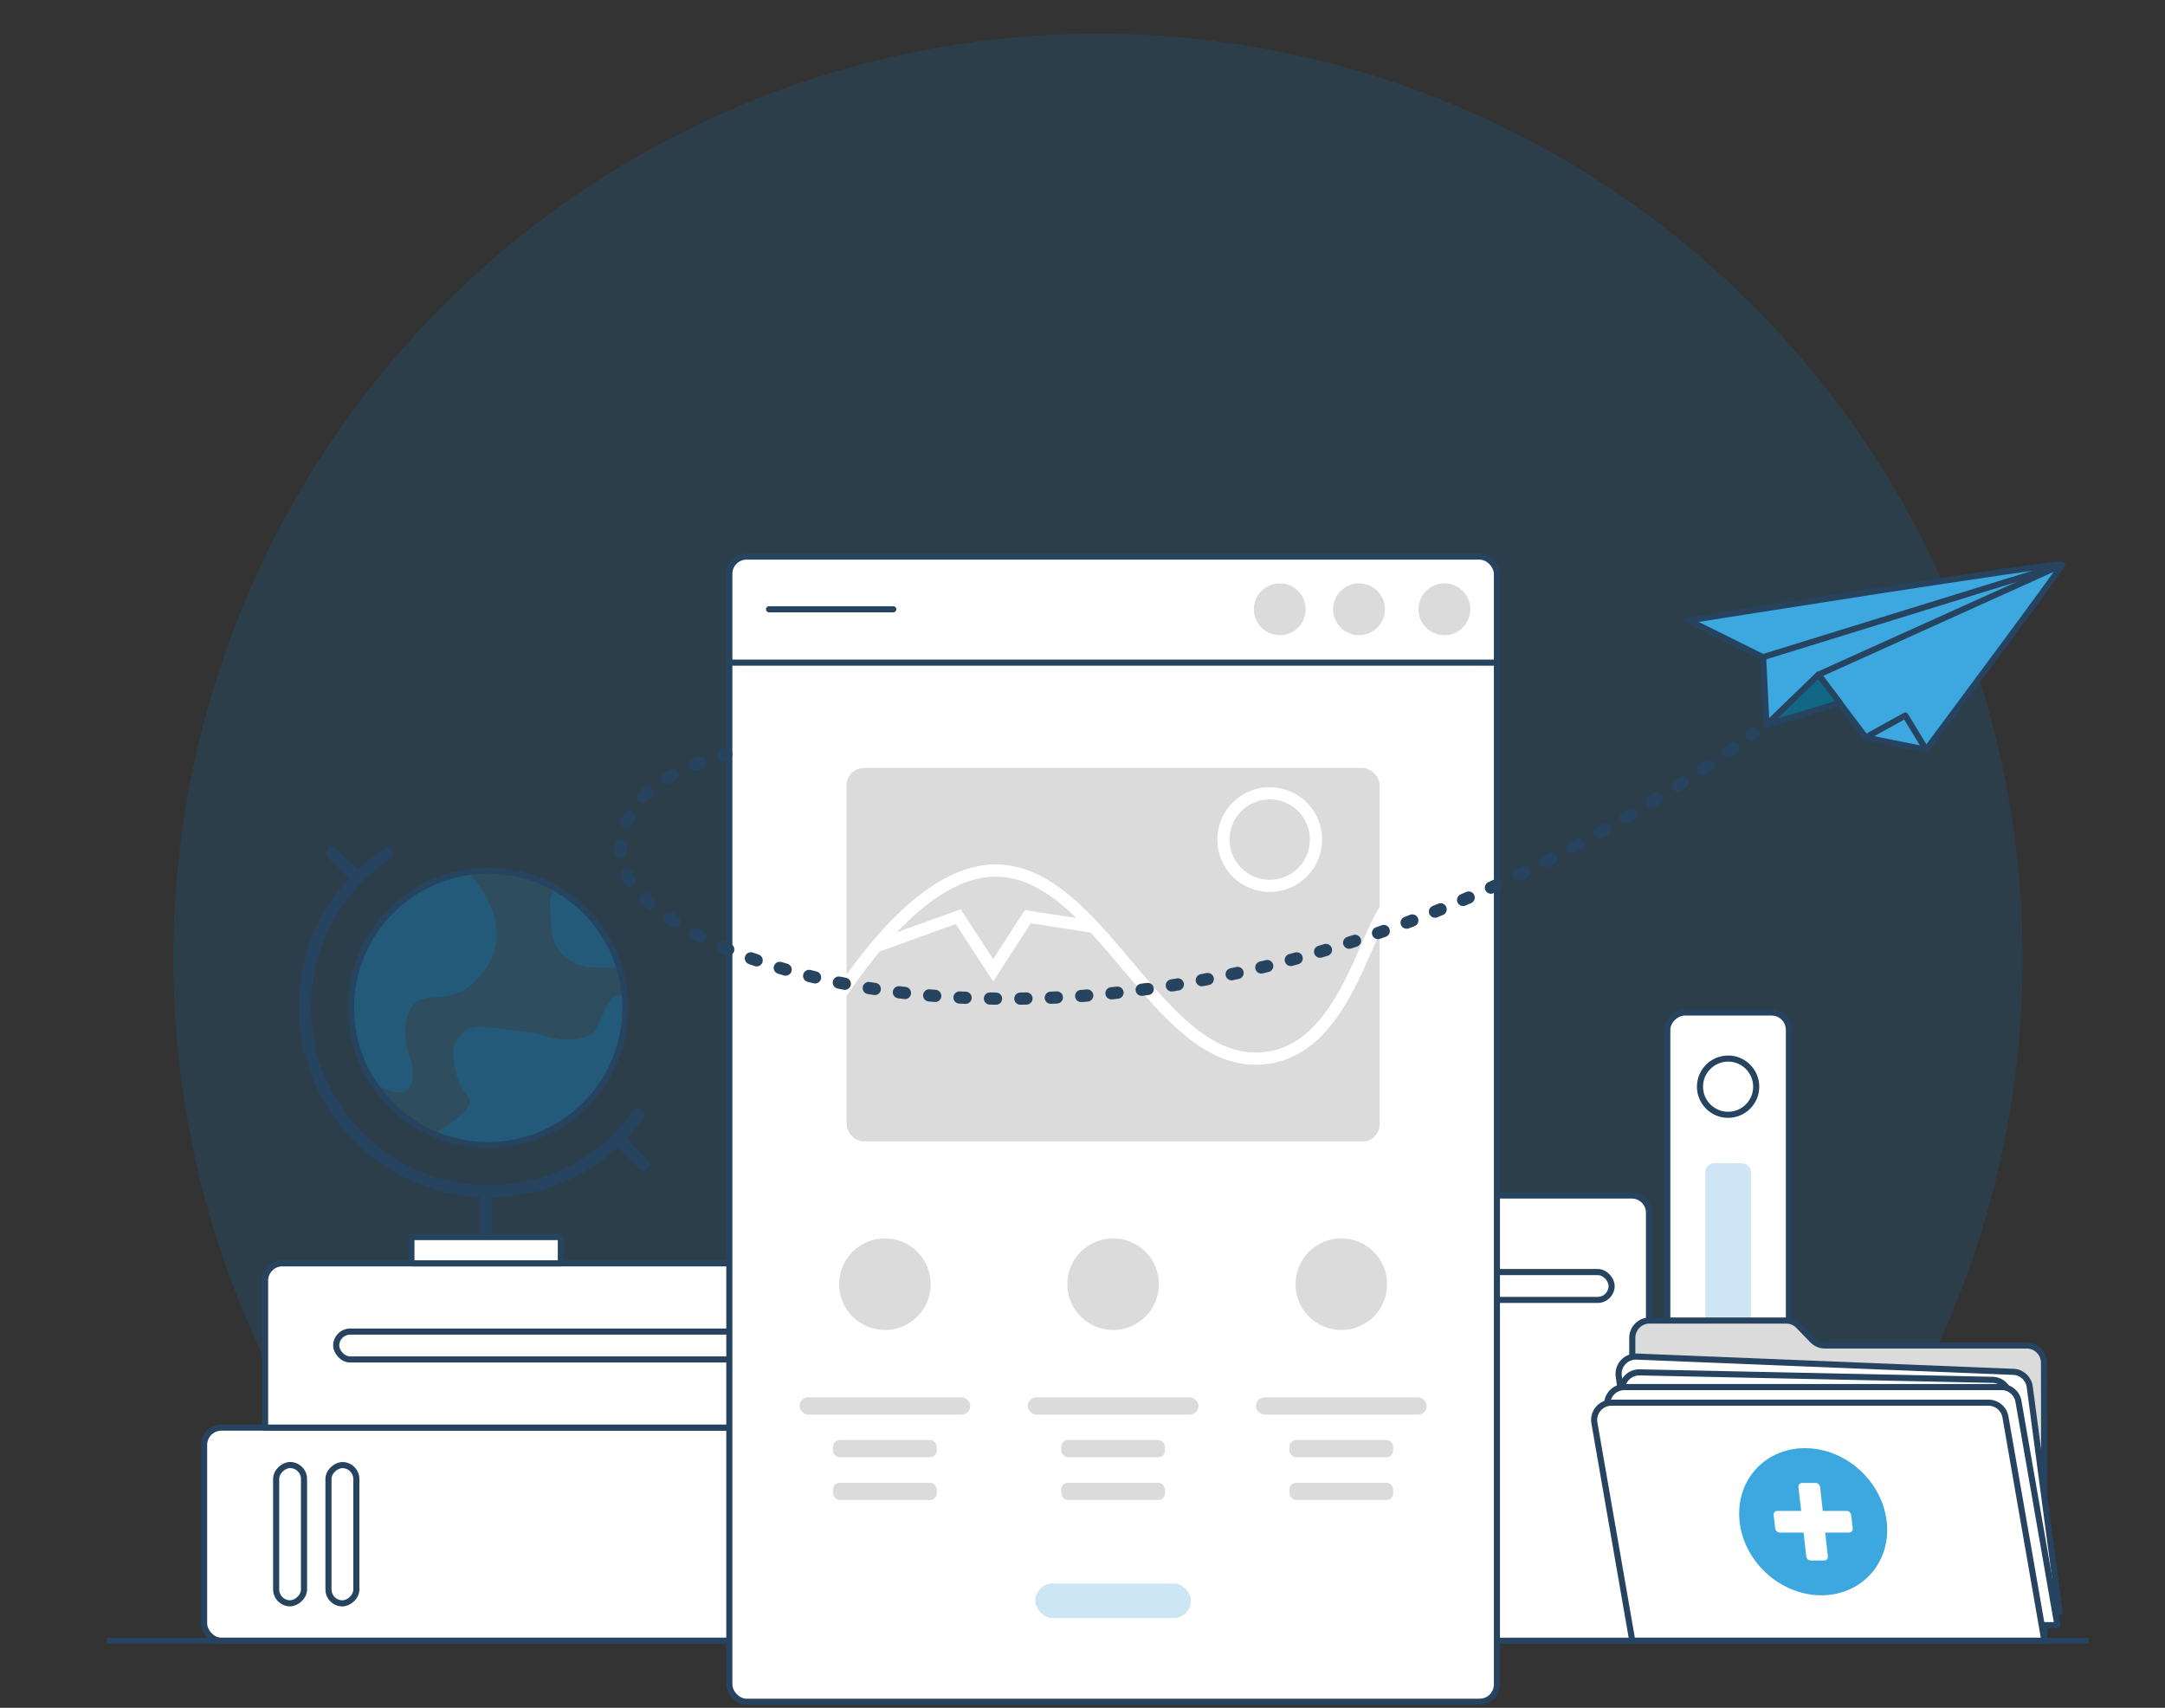 <svg id="Calque_1" data-name="Calque 1" xmlns="http://www.w3.org/2000/svg" width="355" height="280" viewBox="0 0 355 280">
  <rect x="0" y="0" width="355" height="280" fill="#333333" stroke="none"/>
  <defs>
    <style>
      .cls-1, .cls-14, .cls-6, .cls-7 {
        fill: #0780c9;
      }

      .cls-1, .cls-5 {
        opacity: 0.15;
      }

      .cls-10, .cls-2 {
        fill: #fff;
      }

      .cls-11, .cls-16, .cls-17, .cls-18, .cls-19, .cls-2, .cls-3, .cls-4, .cls-8 {
        stroke: #264360;
      }

      .cls-16, .cls-17, .cls-2, .cls-3, .cls-4, .cls-8 {
        stroke-linecap: round;
      }

      .cls-11, .cls-18, .cls-19, .cls-2, .cls-3, .cls-4, .cls-8 {
        stroke-linejoin: round;
      }

      .cls-11, .cls-15, .cls-16, .cls-17, .cls-3, .cls-4 {
        fill: none;
      }

      .cls-15, .cls-16, .cls-17, .cls-4 {
        stroke-width: 2px;
      }

      .cls-18, .cls-5, .cls-9 {
        fill: #3ca8df;
      }

      .cls-6 {
        opacity: 0.25;
      }

      .cls-13, .cls-7 {
        opacity: 0.2;
      }

      .cls-12, .cls-8 {
        fill: #dadbda;
      }

      .cls-15 {
        stroke: #fff;
      }

      .cls-15, .cls-16, .cls-17 {
        stroke-miterlimit: 10;
      }

      .cls-17 {
        stroke-dasharray: 1 3.99;
      }

      .cls-19 {
        fill: #126784;
      }
    </style>
  </defs>
  <g>
    <path class="cls-1" d="M77.68,269H282.39a151.62,151.62,0,1,0-204.71,0Z"/>
    <rect class="cls-2" x="216.42" y="215.03" width="73.01" height="34.94" rx="2.83" transform="translate(485.42 -20.42) rotate(90)"/>
    <rect class="cls-3" x="241.58" y="208.54" width="22.67" height="4.57" rx="2.29" transform="translate(505.84 421.66) rotate(-180)"/>
    <g>
      <rect class="cls-2" x="33.47" y="234.06" width="113" height="34.94" rx="2.83"/>
      <path class="cls-2" d="M46.31,207.12h97.33a2.83,2.83,0,0,1,2.83,2.83v21.27a2.83,2.83,0,0,1-2.83,2.83H43.47a0,0,0,0,1,0,0V210A2.83,2.83,0,0,1,46.31,207.12Z"/>
    </g>
    <rect class="cls-3" x="55.13" y="218.31" width="74.46" height="4.57" rx="2.29" transform="translate(184.72 441.19) rotate(-180)"/>
    <rect class="cls-2" x="231.86" y="207.53" width="103" height="19.94" rx="2.83" transform="translate(500.86 -65.86) rotate(90)"/>
    <path class="cls-4" d="M63.44,140a30.19,30.19,0,1,0,38,46.56,30,30,0,0,0,3.25-3.83"/>
    <line class="cls-4" x1="54.51" y1="139.85" x2="58.22" y2="143.56"/>
    <line class="cls-4" x1="105.5" y1="190.84" x2="101.79" y2="187.14"/>
    <line class="cls-4" x1="79.71" y1="196.02" x2="79.71" y2="202.82"/>
    <rect class="cls-2" x="67.46" y="202.82" width="24.5" height="4.3"/>
    <circle class="cls-5" cx="80.05" cy="165.23" r="22.49"/>
    <path class="cls-6" d="M76.93,143A22.48,22.48,0,0,0,61,177.23c8.62,5.69,6.43-3.34,6.43-3.34s-2.24-5,0-8.66,7.2.91,12.25-6.51-2.46-15.16-2.46-15.16A5.57,5.57,0,0,0,76.93,143Z"/>
    <path class="cls-6" d="M101.79,158.6c-1.45-5.46-5.93-10.37-10.57-13.36a5.26,5.26,0,0,0-1,3.78c.31,4.11,0,3.42.71,5.47a6.9,6.9,0,0,0,6.43,4.11C98.51,158.6,100.71,158.74,101.79,158.6Z"/>
    <path class="cls-6" d="M76.77,179.72c.6.8.38,1.94-2.48,4.11a17.13,17.13,0,0,1-3.16,2,22.49,22.49,0,0,0,8.55,1.84c12.25.22,24-10.84,22.85-24.47-3.48-1-3.82,6-6,6.64-5.45,1.54-6.85-.36-10.17-.63-4.53-.37-8.88-1.94-10.7.34s-1.37,3.3-1,5.69A8.66,8.66,0,0,0,76.77,179.72Z"/>
    <circle class="cls-3" cx="283.36" cy="178.16" r="4.61"/>
    <rect class="cls-3" x="36.23" y="249.25" width="22.67" height="4.57" rx="2.29" transform="translate(299.1 203.96) rotate(90)"/>
    <rect class="cls-3" x="44.81" y="249.25" width="22.67" height="4.57" rx="2.29" transform="translate(307.68 195.39) rotate(90)"/>
    <rect class="cls-7" x="279.62" y="190.72" width="7.48" height="30.34" rx="1.42"/>
    <path class="cls-8" d="M335.23,269H267.65V219.34a2.84,2.84,0,0,1,2.84-2.84h22.43a2.81,2.81,0,0,1,2,.87l2.29,2.36a2.83,2.83,0,0,0,2,.86h33.11a2.84,2.84,0,0,1,2.84,2.84Z"/>
    <path class="cls-2" d="M337.72,264.29l-67.52-2.74-4.77-35.94a2.84,2.84,0,0,1,2.93-3.2l61.77,2.5a2.84,2.84,0,0,1,2.69,2.46Z"/>
    <path class="cls-2" d="M335.12,265.46l-63.57-1.34L266,228.3A2.84,2.84,0,0,1,268.9,225l57.81,1.22a2.84,2.84,0,0,1,2.75,2.4Z"/>
    <path class="cls-2" d="M337.36,266.44H269.78l-6.21-35.71a2.83,2.83,0,0,1,2.79-3.32h61.82a2.82,2.82,0,0,1,2.79,2.34Z"/>
    <path class="cls-2" d="M335.23,269H267.65l-6.21-35.71a2.83,2.83,0,0,1,2.79-3.32h61.82a2.82,2.82,0,0,1,2.79,2.35Z"/>
    <ellipse class="cls-9" cx="297.31" cy="249.49" rx="11.41" ry="12.75" transform="translate(-88.24 294.08) rotate(-46.6)"/>
    <path class="cls-10" d="M302.79,247.71h-3.91l-.43-3.9a.77.77,0,0,0-.75-.68h-2.19a.6.6,0,0,0-.61.68l.44,3.9h-3.9a.6.6,0,0,0-.61.68l.25,2.19a.78.78,0,0,0,.75.68h3.91l.43,3.9a.78.78,0,0,0,.76.68h2.19a.6.6,0,0,0,.6-.68l-.44-3.9h3.91a.6.6,0,0,0,.6-.68l-.25-2.19A.78.78,0,0,0,302.79,247.71Z"/>
    <circle class="cls-3" cx="80.05" cy="165.23" r="22.49"/>
    <line class="cls-11" x1="17.5" y1="269" x2="342.5" y2="269"/>
    <g>
      <rect class="cls-2" x="119.59" y="91.25" width="125.86" height="187.75" rx="2.83"/>
      <line class="cls-2" x1="119.59" y1="108.64" x2="245.45" y2="108.64"/>
      <circle class="cls-12" cx="236.84" cy="99.89" r="4.25"/>
      <circle class="cls-12" cx="222.84" cy="99.89" r="4.25"/>
      <circle class="cls-12" cx="209.85" cy="99.89" r="4.25"/>
      <circle class="cls-12" cx="145.1" cy="210.54" r="7.51"/>
      <circle class="cls-12" cx="182.52" cy="210.54" r="7.51"/>
      <circle class="cls-12" cx="219.94" cy="210.54" r="7.51"/>
      <rect class="cls-12" x="205.95" y="229.09" width="27.99" height="2.83" rx="1.42"/>
      <rect class="cls-12" x="211.44" y="236.09" width="17" height="2.83" rx="1.1"/>
      <rect class="cls-12" x="211.44" y="243.09" width="17" height="2.83" rx="1.1"/>
      <g>
        <rect class="cls-12" x="168.53" y="229.09" width="27.99" height="2.83" rx="1.42"/>
        <rect class="cls-12" x="174.02" y="236.09" width="17" height="2.83" rx="1.1"/>
        <rect class="cls-12" x="174.02" y="243.09" width="17" height="2.83" rx="1.1"/>
      </g>
      <g class="cls-13">
        <rect class="cls-14" x="169.77" y="259.61" width="25.51" height="5.67" rx="2.83"/>
      </g>
      <g>
        <rect class="cls-12" x="131.11" y="229.09" width="27.99" height="2.83" rx="1.42"/>
        <rect class="cls-12" x="136.6" y="236.09" width="17" height="2.83" rx="1.1"/>
        <rect class="cls-12" x="136.6" y="243.09" width="17" height="2.83" rx="1.1"/>
      </g>
      <rect class="cls-12" x="138.82" y="125.91" width="87.41" height="61.23" rx="2.83"/>
      <line class="cls-3" x1="126.1" y1="99.89" x2="146.47" y2="99.89"/>
      <path class="cls-15" d="M130.53,175.43s15.86-32.71,32.71-32.71,26.23,30.84,42.61,30.84,18.3-26.64,24.08-26.64"/>
      <polyline class="cls-15" points="143.7 155.12 157.12 150.29 162.85 159.08 168.53 150.29 179.31 151.95"/>
      <circle class="cls-15" cx="208.2" cy="137.65" r="7.59"/>
      <g>
        <path class="cls-16" d="M119.09,123.66l-.48.12"/>
        <path class="cls-17" d="M114.8,125c-7,2.55-13,7-13,14.86,0,18.64,87,50.57,183.76-18.15"/>
        <path class="cls-16" d="M287.18,120.51l.4-.29"/>
      </g>
      <g>
        <path class="cls-18" d="M276.92,101.72s61.39-9.79,61.23-9.15-22.32,30.35-22.32,30.35l-9.89-2-7.76-10.28-8.53,8.25-.54-11.13Z"/>
        <line class="cls-18" x1="338.15" y1="92.57" x2="289.11" y2="107.73"/>
        <line class="cls-18" x1="298.18" y1="110.61" x2="338.15" y2="92.57"/>
        <polyline class="cls-11" points="305.94 120.89 312.42 117.31 315.83 122.92"/>
        <polygon class="cls-19" points="289.65 118.86 301.68 115.24 298.18 110.61 289.65 118.86"/>
      </g>
    </g>
  </g>
</svg>
